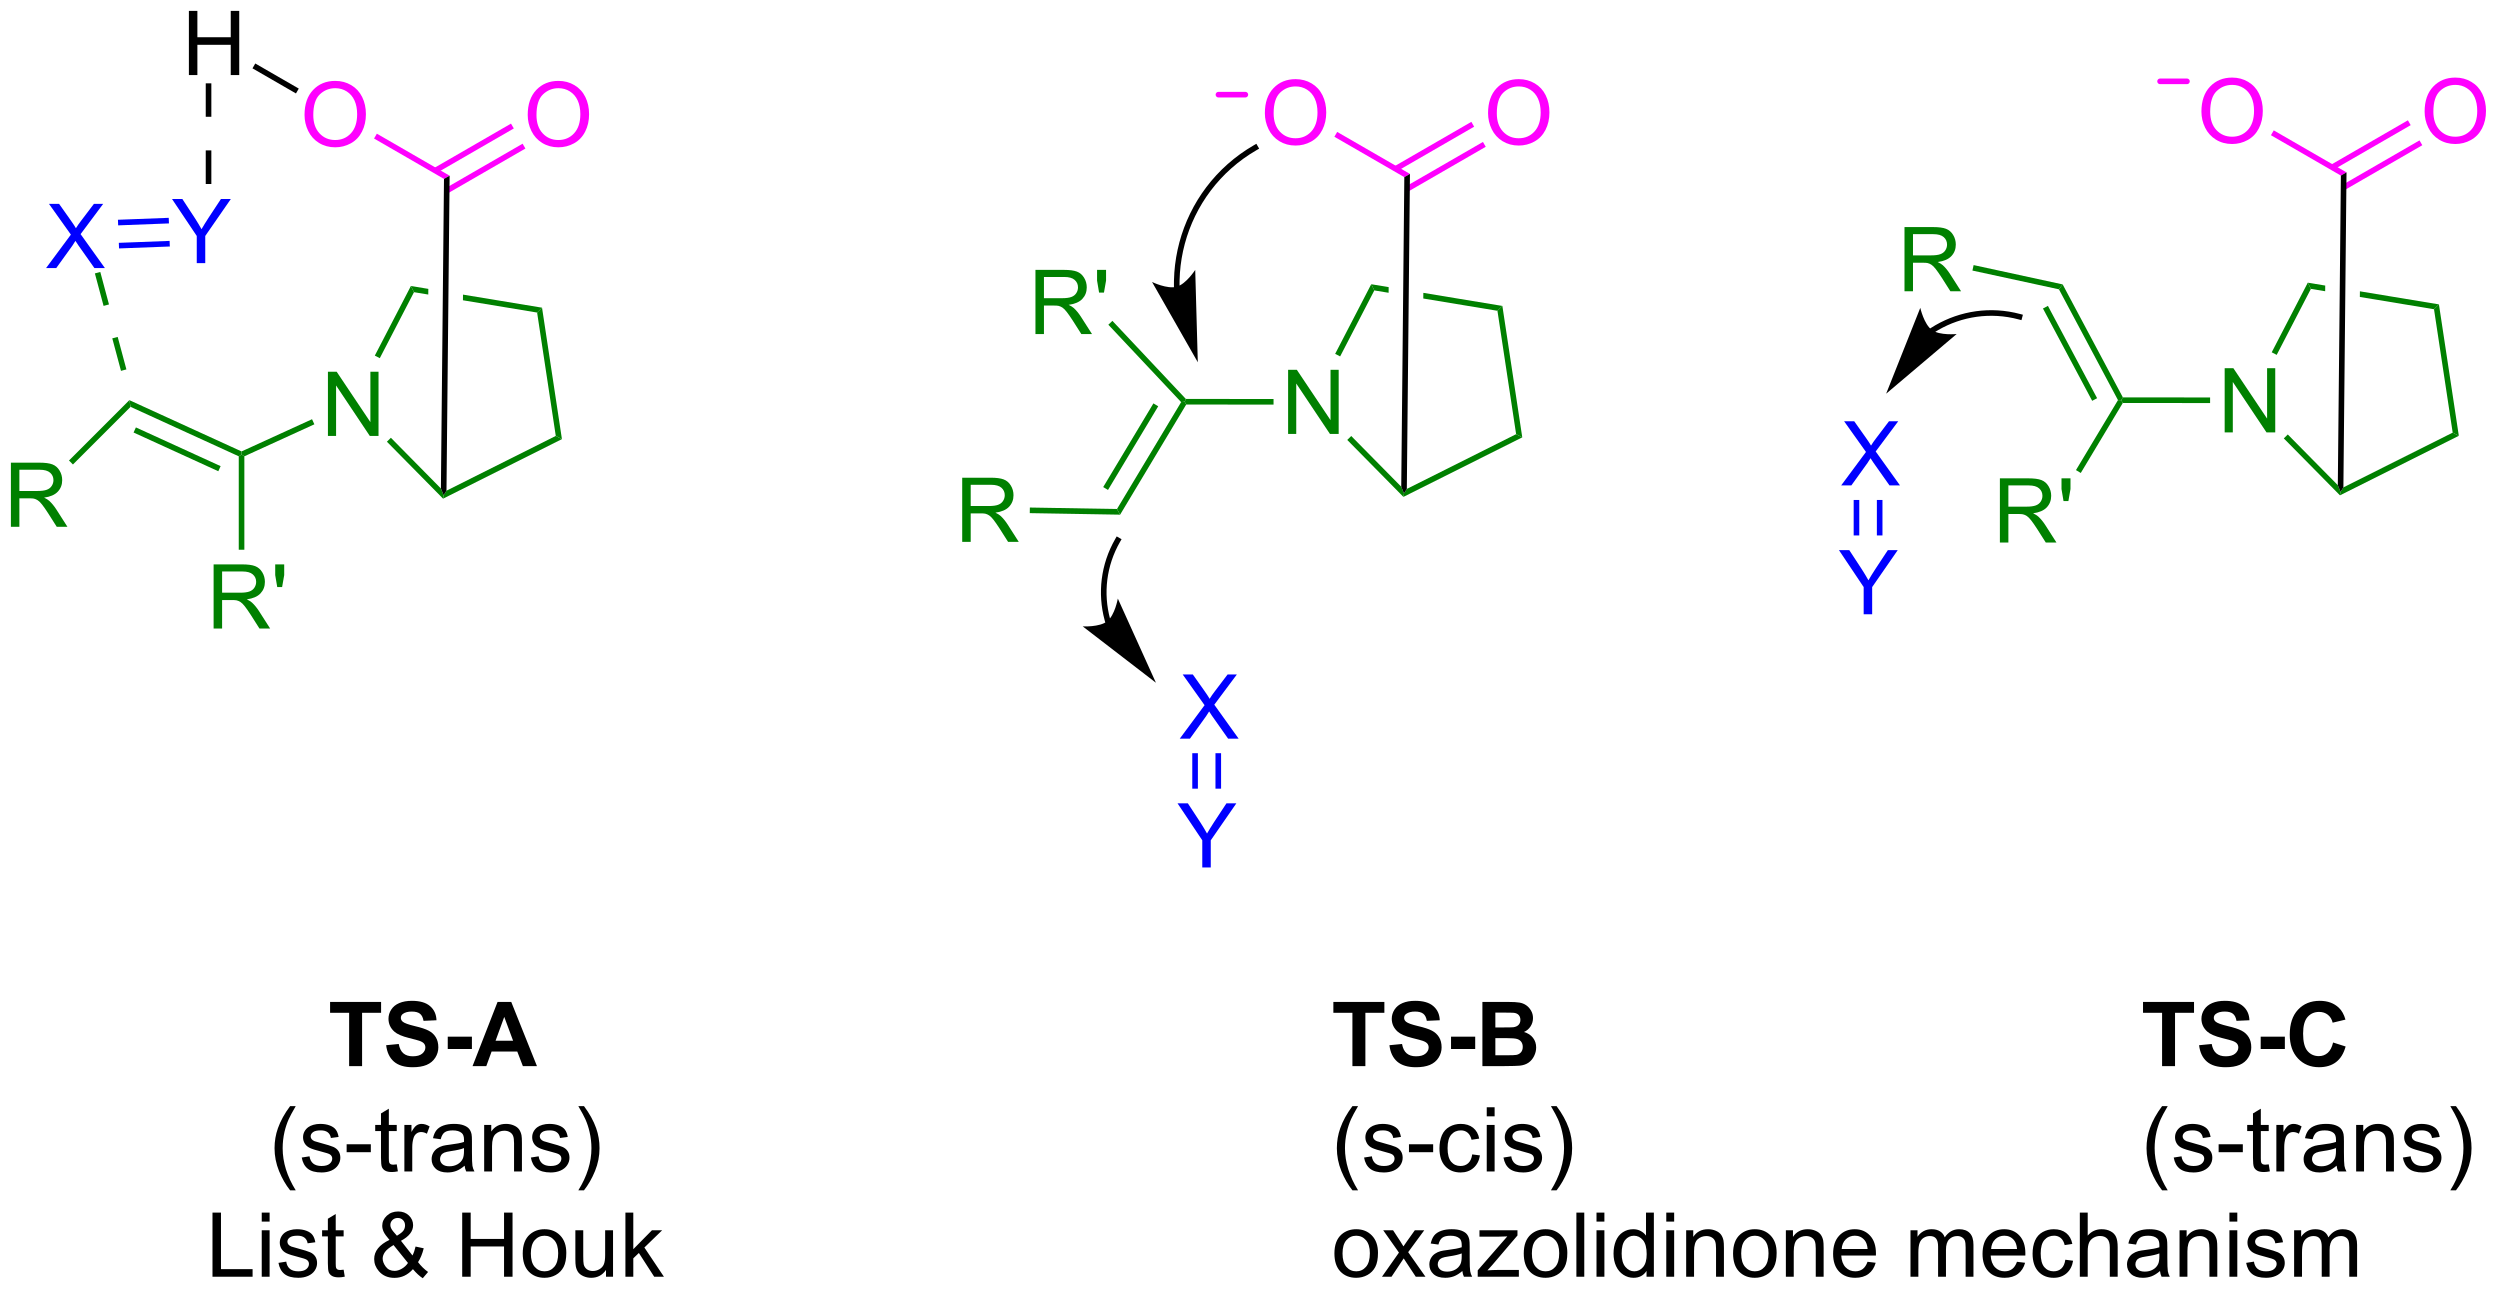 <?xml version="1.0" encoding="UTF-8"?>
<!DOCTYPE svg PUBLIC '-//W3C//DTD SVG 1.0//EN'
          'http://www.w3.org/TR/2001/REC-SVG-20010904/DTD/svg10.dtd'>
<svg stroke-dasharray="none" shape-rendering="auto" xmlns="http://www.w3.org/2000/svg" font-family="'Dialog'" text-rendering="auto" width="612" fill-opacity="1" color-interpolation="auto" color-rendering="auto" preserveAspectRatio="xMidYMid meet" font-size="12px" viewBox="0 0 612 316" fill="black" xmlns:xlink="http://www.w3.org/1999/xlink" stroke="black" image-rendering="auto" stroke-miterlimit="10" stroke-linecap="square" stroke-linejoin="miter" font-style="normal" stroke-width="1" height="316" stroke-dashoffset="0" font-weight="normal" stroke-opacity="1"
><!--Generated by the Batik Graphics2D SVG Generator--><defs id="genericDefs"
  /><g
  ><defs id="defs1"
    ><clipPath clipPathUnits="userSpaceOnUse" id="clipPath1"
      ><path d="M1.294 1.596 L230.502 1.596 L230.502 119.935 L1.294 119.935 L1.294 1.596 Z"
      /></clipPath
      ><clipPath clipPathUnits="userSpaceOnUse" id="clipPath2"
      ><path d="M0.07 -0.049 L0.07 115.001 L222.906 115.001 L222.906 -0.049 Z"
      /></clipPath
    ></defs
    ><g fill="green" transform="scale(2.667,2.667) translate(-1.294,-1.596) matrix(1.029,0,0,1.029,1.222,1.646)" stroke="green"
    ><path d="M29.322 38.837 L29.322 33.11 L30.101 33.11 L33.109 37.605 L33.109 33.11 L33.835 33.11 L33.835 38.837 L33.056 38.837 L30.049 34.337 L30.049 38.837 L29.322 38.837 Z" stroke="none" clip-path="url(#clipPath2)"
    /></g
    ><g fill="green" transform="matrix(2.743,0,0,2.743,-0.193,0.134)" stroke="green"
    ><path d="M48.005 27.845 L48.445 27.411 L50.22 39.141 L49.671 38.856 Z" stroke="none" clip-path="url(#clipPath2)"
    /></g
    ><g fill="green" transform="matrix(2.743,0,0,2.743,-0.193,0.134)" stroke="green"
    ><path d="M49.671 38.856 L50.22 39.141 L39.613 44.454 L39.663 44.149 L39.917 43.742 Z" stroke="none" clip-path="url(#clipPath2)"
    /></g
    ><g fill="green" transform="matrix(2.743,0,0,2.743,-0.193,0.134)" stroke="green"
    ><path d="M39.419 43.545 L39.663 44.149 L39.613 44.454 L34.6 39.372 L34.956 39.02 Z" stroke="none" clip-path="url(#clipPath2)"
    /></g
    ><g fill="green" transform="matrix(2.743,0,0,2.743,-0.193,0.134)" stroke="green"
    ><path d="M33.965 31.917 L33.521 31.687 L36.741 25.475 L37.017 26.027 Z" stroke="none" clip-path="url(#clipPath2)"
    /></g
    ><g fill="green" transform="matrix(2.743,0,0,2.743,-0.193,0.134)" stroke="green"
    ><path d="M36.741 25.475 L37.017 26.027 L38.291 26.238 L38.291 26.238 L38.296 25.732 L38.296 25.732 L36.741 25.475 ZM41.391 26.244 L41.386 26.75 L48.005 27.845 L48.445 27.411 L41.391 26.244 Z" stroke="none" clip-path="url(#clipPath2)"
    /></g
    ><g fill="fuchsia" transform="matrix(2.743,0,0,2.743,-0.193,0.134)" stroke="fuchsia"
    ><path d="M27.249 10.21 Q27.249 8.783 28.015 7.978 Q28.78 7.171 29.991 7.171 Q30.783 7.171 31.418 7.551 Q32.056 7.929 32.39 8.606 Q32.726 9.283 32.726 10.142 Q32.726 11.015 32.374 11.702 Q32.023 12.39 31.377 12.744 Q30.733 13.098 29.986 13.098 Q29.179 13.098 28.541 12.707 Q27.905 12.314 27.577 11.64 Q27.249 10.963 27.249 10.21 ZM28.03 10.22 Q28.03 11.257 28.585 11.853 Q29.142 12.447 29.983 12.447 Q30.838 12.447 31.39 11.845 Q31.944 11.244 31.944 10.14 Q31.944 9.439 31.707 8.918 Q31.47 8.398 31.015 8.111 Q30.561 7.822 29.994 7.822 Q29.189 7.822 28.608 8.377 Q28.03 8.929 28.03 10.22 Z" stroke="none" clip-path="url(#clipPath2)"
    /></g
    ><g fill="fuchsia" transform="matrix(2.743,0,0,2.743,-0.193,0.134)" stroke="fuchsia"
    ><path d="M40.197 15.631 L39.694 15.918 L33.453 12.314 L33.703 11.881 Z" stroke="none" clip-path="url(#clipPath2)"
    /></g
    ><g fill="fuchsia" transform="matrix(2.743,0,0,2.743,-0.193,0.134)" stroke="fuchsia"
    ><path d="M47.167 10.21 Q47.167 8.783 47.933 7.978 Q48.699 7.171 49.91 7.171 Q50.701 7.171 51.337 7.551 Q51.975 7.929 52.308 8.606 Q52.644 9.283 52.644 10.142 Q52.644 11.015 52.292 11.702 Q51.941 12.39 51.295 12.744 Q50.652 13.098 49.904 13.098 Q49.097 13.098 48.459 12.707 Q47.824 12.314 47.496 11.64 Q47.167 10.963 47.167 10.21 ZM47.949 10.22 Q47.949 11.257 48.504 11.853 Q49.061 12.447 49.902 12.447 Q50.756 12.447 51.308 11.845 Q51.863 11.244 51.863 10.14 Q51.863 9.439 51.626 8.918 Q51.389 8.398 50.933 8.111 Q50.48 7.822 49.912 7.822 Q49.108 7.822 48.527 8.377 Q47.949 8.929 47.949 10.22 Z" stroke="none" clip-path="url(#clipPath2)"
    /></g
    ><g fill="fuchsia" transform="matrix(2.743,0,0,2.743,-0.193,0.134)" stroke="fuchsia"
    ><path d="M40.058 17.193 L46.96 13.208 L46.71 12.775 L39.808 16.76 ZM39.035 15.393 L45.925 11.415 L45.675 10.982 L38.785 14.96 Z" stroke="none" clip-path="url(#clipPath2)"
    /></g
    ><g transform="matrix(2.743,0,0,2.743,-0.193,0.134)"
    ><path d="M39.694 15.918 L40.197 15.631 L39.917 43.742 L39.663 44.149 L39.419 43.545 Z" stroke="none" clip-path="url(#clipPath2)"
    /></g
    ><g fill="green" transform="matrix(2.743,0,0,2.743,-0.193,0.134)" stroke="green"
    ><path d="M27.918 37.364 L28.126 37.819 L21.878 40.674 L21.628 40.514 L21.628 40.239 Z" stroke="none" clip-path="url(#clipPath2)"
    /></g
    ><g fill="green" transform="matrix(2.743,0,0,2.743,-0.193,0.134)" stroke="green"
    ><path d="M21.628 40.239 L21.628 40.514 L21.378 40.674 L11.723 36.261 L11.615 35.662 ZM19.761 41.552 L12.199 38.096 L11.991 38.551 L19.553 42.007 Z" stroke="none" clip-path="url(#clipPath2)"
    /></g
    ><g fill="green" transform="matrix(2.743,0,0,2.743,-0.193,0.134)" stroke="green"
    ><path d="M19.134 56.047 L19.134 50.32 L21.673 50.32 Q22.438 50.32 22.837 50.474 Q23.235 50.627 23.472 51.018 Q23.712 51.408 23.712 51.882 Q23.712 52.492 23.316 52.911 Q22.923 53.328 22.097 53.44 Q22.399 53.586 22.556 53.726 Q22.886 54.031 23.183 54.487 L24.181 56.047 L23.227 56.047 L22.47 54.854 Q22.136 54.338 21.92 54.065 Q21.707 53.791 21.537 53.682 Q21.368 53.572 21.191 53.531 Q21.063 53.502 20.769 53.502 L19.892 53.502 L19.892 56.047 L19.134 56.047 ZM19.892 52.846 L21.519 52.846 Q22.04 52.846 22.332 52.739 Q22.626 52.632 22.777 52.395 Q22.931 52.158 22.931 51.882 Q22.931 51.476 22.634 51.216 Q22.339 50.953 21.704 50.953 L19.892 50.953 L19.892 52.846 ZM24.812 52.346 L24.632 51.276 L24.632 50.32 L25.434 50.32 L25.434 51.276 L25.247 52.346 L24.812 52.346 Z" stroke="none" clip-path="url(#clipPath2)"
    /></g
    ><g fill="green" transform="matrix(2.743,0,0,2.743,-0.193,0.134)" stroke="green"
    ><path d="M21.378 40.674 L21.628 40.514 L21.878 40.674 L21.878 49.012 L21.378 49.012 Z" stroke="none" clip-path="url(#clipPath2)"
    /></g
    ><g fill="green" transform="matrix(2.743,0,0,2.743,-0.193,0.134)" stroke="green"
    ><path d="M1.043 46.968 L1.043 41.242 L3.582 41.242 Q4.347 41.242 4.746 41.395 Q5.144 41.549 5.381 41.94 Q5.621 42.33 5.621 42.804 Q5.621 43.413 5.225 43.833 Q4.832 44.249 4.006 44.361 Q4.308 44.507 4.465 44.648 Q4.795 44.953 5.092 45.408 L6.09 46.968 L5.136 46.968 L4.379 45.776 Q4.045 45.26 3.829 44.986 Q3.616 44.713 3.446 44.604 Q3.277 44.494 3.1 44.453 Q2.972 44.424 2.678 44.424 L1.8 44.424 L1.8 46.968 L1.043 46.968 ZM1.8 43.768 L3.428 43.768 Q3.949 43.768 4.241 43.661 Q4.535 43.554 4.686 43.317 Q4.84 43.08 4.84 42.804 Q4.84 42.398 4.543 42.138 Q4.248 41.874 3.613 41.874 L1.8 41.874 L1.8 43.768 Z" stroke="none" clip-path="url(#clipPath2)"
    /></g
    ><g fill="green" transform="matrix(2.743,0,0,2.743,-0.193,0.134)" stroke="green"
    ><path d="M11.615 35.662 L11.723 36.261 L6.58 41.404 L6.227 41.05 Z" stroke="none" clip-path="url(#clipPath2)"
    /></g
    ><g fill="blue" transform="matrix(2.743,0,0,2.743,-0.193,0.134)" stroke="blue"
    ><path d="M4.182 23.874 L6.396 20.89 L4.443 18.148 L5.346 18.148 L6.385 19.616 Q6.708 20.072 6.846 20.319 Q7.036 20.007 7.299 19.666 L8.45 18.148 L9.276 18.148 L7.263 20.846 L9.432 23.874 L8.495 23.874 L7.052 21.83 Q6.932 21.655 6.802 21.447 Q6.612 21.759 6.529 21.877 L5.091 23.874 L4.182 23.874 Z" stroke="none" clip-path="url(#clipPath2)"
    /></g
    ><g fill="blue" transform="matrix(2.743,0,0,2.743,-0.193,0.134)" stroke="blue"
    ><path d="M17.63 23.436 L17.63 21.009 L15.422 17.71 L16.344 17.71 L17.474 19.436 Q17.787 19.921 18.055 20.405 Q18.313 19.955 18.68 19.392 L19.789 17.71 L20.672 17.71 L18.388 21.009 L18.388 23.436 L17.63 23.436 Z" stroke="none" clip-path="url(#clipPath2)"
    /></g
    ><g fill="blue" transform="matrix(2.743,0,0,2.743,-0.193,0.134)" stroke="blue"
    ><path d="M10.694 22.123 L15.226 21.95 L15.207 21.45 L10.675 21.623 ZM10.615 20.064 L15.148 19.89 L15.129 19.391 L10.596 19.564 Z" stroke="none" clip-path="url(#clipPath2)"
    /></g
    ><g transform="matrix(2.743,0,0,2.743,-0.193,0.134)"
    ><path d="M16.928 6.65 L16.928 0.923 L17.686 0.923 L17.686 3.275 L20.663 3.275 L20.663 0.923 L21.421 0.923 L21.421 6.65 L20.663 6.65 L20.663 3.95 L17.686 3.95 L17.686 6.65 L16.928 6.65 Z" stroke="none" clip-path="url(#clipPath2)"
    /></g
    ><g transform="matrix(2.743,0,0,2.743,-0.193,0.134)"
    ><path d="M26.734 7.858 L26.484 8.291 L22.603 6.05 L22.853 5.617 Z" stroke="none" clip-path="url(#clipPath2)"
    /></g
    ><g transform="matrix(2.743,0,0,2.743,-0.193,0.134)"
    ><path d="M18.932 10.373 L18.932 7.389 L18.432 7.389 L18.432 10.373 L18.932 10.373 ZM18.932 16.373 L18.932 13.373 L18.432 13.373 L18.432 16.373 L18.932 16.373 Z" stroke="none" clip-path="url(#clipPath2)"
    /></g
    ><g fill="green" transform="matrix(2.743,0,0,2.743,-0.193,0.134)" stroke="green"
    ><path d="M10.091 30.149 L10.868 33.048 L11.351 32.919 L10.574 30.02 L10.091 30.149 ZM8.538 24.352 L9.314 27.251 L9.797 27.122 L9.021 24.223 L8.538 24.352 Z" stroke="none" clip-path="url(#clipPath2)"
    /></g
    ><g fill="green" transform="matrix(2.743,0,0,2.743,-0.193,0.134)" stroke="green"
    ><path d="M115.028 38.679 L115.028 32.953 L115.806 32.953 L118.814 37.447 L118.814 32.953 L119.541 32.953 L119.541 38.679 L118.762 38.679 L115.754 34.179 L115.754 38.679 L115.028 38.679 Z" stroke="none" clip-path="url(#clipPath2)"
    /></g
    ><g fill="green" transform="matrix(2.743,0,0,2.743,-0.193,0.134)" stroke="green"
    ><path d="M133.71 27.688 L134.15 27.254 L135.926 38.983 L135.377 38.699 Z" stroke="none" clip-path="url(#clipPath2)"
    /></g
    ><g fill="green" transform="matrix(2.743,0,0,2.743,-0.193,0.134)" stroke="green"
    ><path d="M135.377 38.699 L135.926 38.983 L125.319 44.297 L125.369 43.992 L125.623 43.585 Z" stroke="none" clip-path="url(#clipPath2)"
    /></g
    ><g fill="green" transform="matrix(2.743,0,0,2.743,-0.193,0.134)" stroke="green"
    ><path d="M125.125 43.388 L125.369 43.992 L125.319 44.297 L120.306 39.214 L120.662 38.863 Z" stroke="none" clip-path="url(#clipPath2)"
    /></g
    ><g fill="green" transform="matrix(2.743,0,0,2.743,-0.193,0.134)" stroke="green"
    ><path d="M119.671 31.76 L119.227 31.53 L122.446 25.317 L122.723 25.87 Z" stroke="none" clip-path="url(#clipPath2)"
    /></g
    ><g fill="green" transform="matrix(2.743,0,0,2.743,-0.193,0.134)" stroke="green"
    ><path d="M122.446 25.317 L122.723 25.87 L123.997 26.081 L124.002 25.575 L122.446 25.317 ZM127.097 26.087 L127.092 26.593 L133.71 27.688 L134.15 27.254 L127.097 26.087 Z" stroke="none" clip-path="url(#clipPath2)"
    /></g
    ><g fill="fuchsia" transform="matrix(2.743,0,0,2.743,-0.193,0.134)" stroke="fuchsia"
    ><path d="M112.954 10.053 Q112.954 8.626 113.72 7.821 Q114.486 7.014 115.697 7.014 Q116.488 7.014 117.124 7.394 Q117.762 7.772 118.095 8.449 Q118.431 9.126 118.431 9.985 Q118.431 10.857 118.079 11.545 Q117.728 12.232 117.082 12.587 Q116.439 12.941 115.692 12.941 Q114.884 12.941 114.246 12.55 Q113.611 12.157 113.283 11.482 Q112.954 10.805 112.954 10.053 ZM113.736 10.063 Q113.736 11.1 114.29 11.696 Q114.848 12.29 115.689 12.29 Q116.543 12.29 117.095 11.688 Q117.65 11.087 117.65 9.982 Q117.65 9.282 117.413 8.761 Q117.176 8.24 116.72 7.954 Q116.267 7.665 115.699 7.665 Q114.895 7.665 114.314 8.22 Q113.736 8.772 113.736 10.063 Z" stroke="none" clip-path="url(#clipPath2)"
    /></g
    ><g fill="fuchsia" transform="matrix(2.743,0,0,2.743,-0.193,0.134)" stroke="fuchsia"
    ><path d="M125.902 15.473 L125.399 15.76 L119.158 12.157 L119.408 11.724 Z" stroke="none" clip-path="url(#clipPath2)"
    /></g
    ><g fill="fuchsia" transform="matrix(2.743,0,0,2.743,-0.193,0.134)" stroke="fuchsia"
    ><path d="M132.873 10.053 Q132.873 8.626 133.639 7.821 Q134.404 7.014 135.615 7.014 Q136.407 7.014 137.042 7.394 Q137.68 7.772 138.014 8.449 Q138.35 9.126 138.35 9.985 Q138.35 10.857 137.998 11.545 Q137.647 12.232 137.001 12.587 Q136.357 12.941 135.61 12.941 Q134.803 12.941 134.165 12.55 Q133.529 12.157 133.201 11.482 Q132.873 10.805 132.873 10.053 ZM133.654 10.063 Q133.654 11.1 134.209 11.696 Q134.766 12.29 135.607 12.29 Q136.462 12.29 137.014 11.688 Q137.568 11.087 137.568 9.982 Q137.568 9.282 137.332 8.761 Q137.095 8.24 136.639 7.954 Q136.186 7.665 135.618 7.665 Q134.813 7.665 134.232 8.22 Q133.654 8.772 133.654 10.063 Z" stroke="none" clip-path="url(#clipPath2)"
    /></g
    ><g fill="fuchsia" transform="matrix(2.743,0,0,2.743,-0.193,0.134)" stroke="fuchsia"
    ><path d="M125.764 17.035 L132.666 13.051 L132.416 12.618 L125.514 16.602 ZM124.741 15.236 L131.631 11.258 L131.381 10.825 L124.491 14.803 Z" stroke="none" clip-path="url(#clipPath2)"
    /></g
    ><g transform="matrix(2.743,0,0,2.743,-0.193,0.134)"
    ><path d="M125.399 15.76 L125.902 15.473 L125.623 43.585 L125.369 43.992 L125.125 43.388 Z" stroke="none" clip-path="url(#clipPath2)"
    /></g
    ><g fill="green" transform="matrix(2.743,0,0,2.743,-0.193,0.134)" stroke="green"
    ><path d="M113.728 35.56 L113.728 36.06 L105.935 36.054 L105.793 35.804 L105.901 35.554 Z" stroke="none" clip-path="url(#clipPath2)"
    /></g
    ><g fill="green" transform="matrix(2.743,0,0,2.743,-0.193,0.134)" stroke="green"
    ><path d="M92.48 29.764 L92.48 24.037 L95.019 24.037 Q95.784 24.037 96.183 24.191 Q96.581 24.345 96.818 24.735 Q97.058 25.126 97.058 25.6 Q97.058 26.209 96.662 26.628 Q96.269 27.045 95.443 27.157 Q95.745 27.303 95.902 27.444 Q96.232 27.748 96.529 28.204 L97.527 29.764 L96.574 29.764 L95.816 28.571 Q95.482 28.056 95.266 27.782 Q95.053 27.509 94.883 27.399 Q94.714 27.29 94.537 27.248 Q94.409 27.22 94.115 27.22 L93.238 27.22 L93.238 29.764 L92.48 29.764 ZM93.238 26.563 L94.865 26.563 Q95.386 26.563 95.678 26.457 Q95.972 26.35 96.123 26.113 Q96.277 25.876 96.277 25.6 Q96.277 25.194 95.98 24.933 Q95.686 24.67 95.05 24.67 L93.238 24.67 L93.238 26.563 ZM98.158 26.063 L97.978 24.993 L97.978 24.037 L98.781 24.037 L98.781 24.993 L98.593 26.063 L98.158 26.063 Z" stroke="none" clip-path="url(#clipPath2)"
    /></g
    ><g fill="green" transform="matrix(2.743,0,0,2.743,-0.193,0.134)" stroke="green"
    ><path d="M105.901 35.554 L105.793 35.804 L105.482 35.838 L98.985 28.93 L99.349 28.587 Z" stroke="none" clip-path="url(#clipPath2)"
    /></g
    ><g fill="green" transform="matrix(2.743,0,0,2.743,-0.193,0.134)" stroke="green"
    ><path d="M105.482 35.838 L105.793 35.804 L105.935 36.054 L100.036 45.883 L99.756 45.378 ZM103.007 35.952 L98.526 43.419 L98.954 43.676 L103.436 36.209 Z" stroke="none" clip-path="url(#clipPath2)"
    /></g
    ><g fill="green" transform="matrix(2.743,0,0,2.743,-0.193,0.134)" stroke="green"
    ><path d="M85.943 48.311 L85.943 42.584 L88.482 42.584 Q89.247 42.584 89.646 42.738 Q90.044 42.892 90.281 43.282 Q90.521 43.673 90.521 44.147 Q90.521 44.756 90.125 45.176 Q89.732 45.592 88.906 45.704 Q89.208 45.85 89.365 45.991 Q89.695 46.295 89.992 46.751 L90.99 48.311 L90.037 48.311 L89.279 47.118 Q88.945 46.603 88.729 46.329 Q88.516 46.056 88.346 45.947 Q88.177 45.837 88 45.795 Q87.872 45.767 87.578 45.767 L86.701 45.767 L86.701 48.311 L85.943 48.311 ZM86.701 45.111 L88.328 45.111 Q88.849 45.111 89.141 45.004 Q89.435 44.897 89.586 44.66 Q89.74 44.423 89.74 44.147 Q89.74 43.741 89.443 43.48 Q89.148 43.217 88.513 43.217 L86.701 43.217 L86.701 45.111 Z" stroke="none" clip-path="url(#clipPath2)"
    /></g
    ><g fill="green" transform="matrix(2.743,0,0,2.743,-0.193,0.134)" stroke="green"
    ><path d="M99.756 45.378 L100.036 45.883 L91.972 45.746 L91.981 45.246 Z" stroke="none" clip-path="url(#clipPath2)"
    /></g
    ><g transform="matrix(2.743,0,0,2.743,-0.193,0.134)"
    ><path d="M99.211 55.433 L99.209 55.426 C99.204 55.409 99.199 55.392 99.194 55.374 C99.173 55.305 99.154 55.235 99.135 55.165 C98.535 52.928 98.788 50.459 100.04 48.29 L100.165 48.073 L99.732 47.823 L99.607 48.04 C98.288 50.324 98.018 52.928 98.652 55.294 C98.672 55.368 98.692 55.442 98.714 55.515 C98.719 55.533 98.725 55.552 98.73 55.57 L98.732 55.577 L98.805 55.816 L99.283 55.672 L99.211 55.433 ZM103.231 60.883 L99.832 53.37 C99.832 53.37 99.571 54.852 98.885 55.396 C98.199 55.939 96.696 55.853 96.696 55.853 Z" stroke="none" clip-path="url(#clipPath2)"
    /></g
    ><g fill="blue" transform="matrix(2.743,0,0,2.743,-0.193,0.134)" stroke="blue"
    ><path d="M105.36 65.871 L107.573 62.886 L105.62 60.144 L106.524 60.144 L107.563 61.613 Q107.886 62.069 108.024 62.316 Q108.214 62.004 108.477 61.662 L109.628 60.144 L110.454 60.144 L108.441 62.842 L110.61 65.871 L109.672 65.871 L108.23 63.826 Q108.11 63.652 107.98 63.444 Q107.79 63.756 107.706 63.873 L106.269 65.871 L105.36 65.871 Z" stroke="none" clip-path="url(#clipPath2)"
    /></g
    ><g fill="blue" transform="matrix(2.743,0,0,2.743,-0.193,0.134)" stroke="blue"
    ><path d="M107.368 77.371 L107.368 74.944 L105.159 71.644 L106.081 71.644 L107.211 73.371 Q107.524 73.855 107.792 74.339 Q108.05 73.889 108.417 73.326 L109.526 71.644 L110.409 71.644 L108.126 74.944 L108.126 77.371 L107.368 77.371 Z" stroke="none" clip-path="url(#clipPath2)"
    /></g
    ><g fill="blue" transform="matrix(2.743,0,0,2.743,-0.193,0.134)" stroke="blue"
    ><path d="M106.476 67.171 L106.476 70.336 L106.976 70.336 L106.976 67.171 ZM108.546 67.171 L108.546 70.336 L109.046 70.336 L109.046 67.171 Z" stroke="none" clip-path="url(#clipPath2)"
    /></g
    ><g transform="matrix(2.743,0,0,2.743,-0.193,0.134)"
    ><path d="M105.341 25.57 L105.341 25.569 L105.341 25.568 L105.341 25.557 C105.341 25.529 105.34 25.501 105.34 25.473 C105.339 25.418 105.338 25.362 105.338 25.307 C105.338 25.196 105.339 25.085 105.342 24.975 C105.347 24.753 105.357 24.532 105.373 24.311 C105.435 23.429 105.582 22.556 105.81 21.705 C106.722 18.303 108.931 15.245 112.227 13.342 L112.444 13.217 L112.194 12.784 L111.977 12.909 C108.566 14.879 106.273 18.045 105.327 21.576 C105.091 22.458 104.939 23.363 104.874 24.276 C104.858 24.505 104.847 24.733 104.842 24.963 C104.839 25.078 104.838 25.193 104.838 25.308 C104.838 25.365 104.839 25.423 104.84 25.48 C104.84 25.509 104.841 25.538 104.841 25.567 L104.841 25.577 L104.841 25.579 L104.841 25.582 L104.847 25.832 L105.347 25.82 L105.341 25.57 ZM106.969 32.281 L106.738 24.038 C106.738 24.038 105.924 25.305 105.082 25.541 C104.239 25.777 102.886 25.117 102.886 25.117 Z" stroke="none" clip-path="url(#clipPath2)"
    /></g
    ><g fill="green" transform="matrix(2.743,0,0,2.743,-0.193,0.134)" stroke="green"
    ><path d="M198.612 38.541 L198.612 32.814 L199.39 32.814 L202.398 37.309 L202.398 32.814 L203.125 32.814 L203.125 38.541 L202.346 38.541 L199.338 34.041 L199.338 38.541 L198.612 38.541 Z" stroke="none" clip-path="url(#clipPath2)"
    /></g
    ><g fill="green" transform="matrix(2.743,0,0,2.743,-0.193,0.134)" stroke="green"
    ><path d="M217.294 27.549 L217.734 27.116 L219.509 38.845 L218.961 38.561 Z" stroke="none" clip-path="url(#clipPath2)"
    /></g
    ><g fill="green" transform="matrix(2.743,0,0,2.743,-0.193,0.134)" stroke="green"
    ><path d="M218.961 38.561 L219.509 38.845 L208.902 44.158 L208.953 43.853 L209.207 43.447 Z" stroke="none" clip-path="url(#clipPath2)"
    /></g
    ><g fill="green" transform="matrix(2.743,0,0,2.743,-0.193,0.134)" stroke="green"
    ><path d="M208.709 43.25 L208.953 43.853 L208.902 44.158 L203.889 39.076 L204.245 38.725 Z" stroke="none" clip-path="url(#clipPath2)"
    /></g
    ><g fill="green" transform="matrix(2.743,0,0,2.743,-0.193,0.134)" stroke="green"
    ><path d="M203.255 31.622 L202.81 31.392 L206.03 25.179 L206.307 25.732 Z" stroke="none" clip-path="url(#clipPath2)"
    /></g
    ><g fill="green" transform="matrix(2.743,0,0,2.743,-0.193,0.134)" stroke="green"
    ><path d="M206.03 25.179 L206.307 25.732 L207.581 25.942 L207.581 25.942 L207.586 25.436 L206.03 25.179 ZM210.681 25.949 L210.676 26.454 L217.294 27.549 L217.734 27.116 L210.681 25.949 Z" stroke="none" clip-path="url(#clipPath2)"
    /></g
    ><g fill="fuchsia" transform="matrix(2.743,0,0,2.743,-0.193,0.134)" stroke="fuchsia"
    ><path d="M196.538 9.915 Q196.538 8.488 197.304 7.683 Q198.07 6.875 199.28 6.875 Q200.072 6.875 200.708 7.256 Q201.345 7.633 201.679 8.31 Q202.015 8.988 202.015 9.847 Q202.015 10.719 201.663 11.407 Q201.312 12.094 200.666 12.448 Q200.023 12.803 199.275 12.803 Q198.468 12.803 197.83 12.412 Q197.195 12.019 196.866 11.344 Q196.538 10.667 196.538 9.915 ZM197.32 9.925 Q197.32 10.961 197.874 11.558 Q198.431 12.152 199.273 12.152 Q200.127 12.152 200.679 11.55 Q201.233 10.948 201.233 9.844 Q201.233 9.144 200.997 8.623 Q200.76 8.102 200.304 7.816 Q199.851 7.527 199.283 7.527 Q198.478 7.527 197.898 8.081 Q197.32 8.633 197.32 9.925 Z" stroke="none" clip-path="url(#clipPath2)"
    /></g
    ><g fill="fuchsia" transform="matrix(2.743,0,0,2.743,-0.193,0.134)" stroke="fuchsia"
    ><path d="M209.486 15.335 L208.983 15.622 L202.742 12.019 L202.992 11.586 Z" stroke="none" clip-path="url(#clipPath2)"
    /></g
    ><g fill="fuchsia" transform="matrix(2.743,0,0,2.743,-0.193,0.134)" stroke="fuchsia"
    ><path d="M216.457 9.915 Q216.457 8.488 217.222 7.683 Q217.988 6.875 219.199 6.875 Q219.991 6.875 220.626 7.256 Q221.264 7.633 221.597 8.31 Q221.933 8.988 221.933 9.847 Q221.933 10.719 221.582 11.407 Q221.23 12.094 220.584 12.448 Q219.941 12.803 219.194 12.803 Q218.387 12.803 217.749 12.412 Q217.113 12.019 216.785 11.344 Q216.457 10.667 216.457 9.915 ZM217.238 9.925 Q217.238 10.961 217.793 11.558 Q218.35 12.152 219.191 12.152 Q220.045 12.152 220.597 11.55 Q221.152 10.948 221.152 9.844 Q221.152 9.144 220.915 8.623 Q220.678 8.102 220.222 7.816 Q219.769 7.527 219.202 7.527 Q218.397 7.527 217.816 8.081 Q217.238 8.633 217.238 9.925 Z" stroke="none" clip-path="url(#clipPath2)"
    /></g
    ><g fill="fuchsia" transform="matrix(2.743,0,0,2.743,-0.193,0.134)" stroke="fuchsia"
    ><path d="M209.348 16.897 L216.249 12.912 L215.999 12.479 L209.098 16.464 ZM208.325 15.098 L215.214 11.12 L214.964 10.687 L208.075 14.665 Z" stroke="none" clip-path="url(#clipPath2)"
    /></g
    ><g transform="matrix(2.743,0,0,2.743,-0.193,0.134)"
    ><path d="M208.983 15.622 L209.486 15.335 L209.207 43.447 L208.953 43.853 L208.709 43.25 Z" stroke="none" clip-path="url(#clipPath2)"
    /></g
    ><g fill="green" transform="matrix(2.743,0,0,2.743,-0.193,0.134)" stroke="green"
    ><path d="M197.312 35.422 L197.311 35.922 L189.518 35.916 L189.377 35.666 L189.527 35.416 Z" stroke="none" clip-path="url(#clipPath2)"
    /></g
    ><g fill="blue" transform="matrix(2.743,0,0,2.743,-0.193,0.134)" stroke="blue"
    ><path d="M164.386 43.272 L166.6 40.287 L164.647 37.545 L165.55 37.545 L166.589 39.014 Q166.912 39.469 167.05 39.717 Q167.24 39.404 167.504 39.063 L168.655 37.545 L169.48 37.545 L167.467 40.243 L169.636 43.272 L168.699 43.272 L167.256 41.227 Q167.136 41.053 167.006 40.844 Q166.816 41.157 166.733 41.274 L165.295 43.272 L164.386 43.272 Z" stroke="none" clip-path="url(#clipPath2)"
    /></g
    ><g fill="blue" transform="matrix(2.743,0,0,2.743,-0.193,0.134)" stroke="blue"
    ><path d="M166.394 54.772 L166.394 52.344 L164.186 49.045 L165.108 49.045 L166.238 50.772 Q166.55 51.256 166.819 51.74 Q167.077 51.29 167.444 50.727 L168.553 49.045 L169.436 49.045 L167.152 52.344 L167.152 54.772 L166.394 54.772 Z" stroke="none" clip-path="url(#clipPath2)"
    /></g
    ><g fill="blue" transform="matrix(2.743,0,0,2.743,-0.193,0.134)" stroke="blue"
    ><path d="M165.502 44.571 L165.502 47.737 L166.002 47.737 L166.002 44.571 ZM167.572 44.571 L167.572 47.737 L168.072 47.737 L168.072 44.571 Z" stroke="none" clip-path="url(#clipPath2)"
    /></g
    ><g fill="green" transform="matrix(2.743,0,0,2.743,-0.193,0.134)" stroke="green"
    ><path d="M189.527 35.416 L189.377 35.666 L189.09 35.659 L183.821 25.772 L184.153 25.333 ZM187.228 35.488 L182.836 27.248 L182.395 27.484 L186.787 35.723 Z" stroke="none" clip-path="url(#clipPath2)"
    /></g
    ><g fill="green" transform="matrix(2.743,0,0,2.743,-0.193,0.134)" stroke="green"
    ><path d="M178.551 48.367 L178.551 42.641 L181.09 42.641 Q181.856 42.641 182.254 42.794 Q182.653 42.948 182.89 43.339 Q183.129 43.729 183.129 44.203 Q183.129 44.812 182.734 45.232 Q182.34 45.648 181.515 45.76 Q181.817 45.906 181.973 46.047 Q182.304 46.352 182.601 46.807 L183.598 48.367 L182.645 48.367 L181.887 47.174 Q181.554 46.659 181.338 46.385 Q181.124 46.112 180.955 46.002 Q180.786 45.893 180.609 45.852 Q180.481 45.823 180.187 45.823 L179.309 45.823 L179.309 48.367 L178.551 48.367 ZM179.309 45.167 L180.937 45.167 Q181.458 45.167 181.749 45.06 Q182.043 44.953 182.195 44.716 Q182.348 44.479 182.348 44.203 Q182.348 43.797 182.051 43.536 Q181.757 43.273 181.122 43.273 L179.309 43.273 L179.309 45.167 ZM184.23 44.667 L184.05 43.596 L184.05 42.641 L184.852 42.641 L184.852 43.596 L184.665 44.667 L184.23 44.667 Z" stroke="none" clip-path="url(#clipPath2)"
    /></g
    ><g fill="green" transform="matrix(2.743,0,0,2.743,-0.193,0.134)" stroke="green"
    ><path d="M189.09 35.659 L189.377 35.666 L189.518 35.916 L185.77 42.162 L185.341 41.905 Z" stroke="none" clip-path="url(#clipPath2)"
    /></g
    ><g fill="green" transform="matrix(2.743,0,0,2.743,-0.193,0.134)" stroke="green"
    ><path d="M170.038 25.943 L170.038 20.216 L172.577 20.216 Q173.343 20.216 173.742 20.37 Q174.14 20.524 174.377 20.914 Q174.617 21.305 174.617 21.779 Q174.617 22.388 174.221 22.808 Q173.827 23.224 173.002 23.336 Q173.304 23.482 173.46 23.623 Q173.791 23.927 174.088 24.383 L175.085 25.943 L174.132 25.943 L173.374 24.75 Q173.041 24.235 172.825 23.961 Q172.611 23.688 172.442 23.578 Q172.273 23.469 172.096 23.427 Q171.968 23.399 171.674 23.399 L170.796 23.399 L170.796 25.943 L170.038 25.943 ZM170.796 22.742 L172.424 22.742 Q172.945 22.742 173.236 22.636 Q173.531 22.529 173.682 22.292 Q173.835 22.055 173.835 21.779 Q173.835 21.373 173.538 21.112 Q173.244 20.849 172.609 20.849 L170.796 20.849 L170.796 22.742 Z" stroke="none" clip-path="url(#clipPath2)"
    /></g
    ><g fill="green" transform="matrix(2.743,0,0,2.743,-0.193,0.134)" stroke="green"
    ><path d="M184.153 25.333 L183.821 25.772 L176.101 24.098 L176.207 23.609 Z" stroke="none" clip-path="url(#clipPath2)"
    /></g
    ><g transform="matrix(2.743,0,0,2.743,-0.193,0.134)"
    ><path d="M172.552 29.714 L172.553 29.713 L172.557 29.71 L172.569 29.703 C172.6 29.682 172.632 29.661 172.664 29.641 C172.791 29.559 172.921 29.48 173.052 29.404 C175.147 28.194 177.707 27.782 180.234 28.459 L180.476 28.523 L180.605 28.04 L180.363 27.976 C177.708 27.264 175.012 27.695 172.802 28.971 C172.663 29.051 172.528 29.134 172.394 29.22 C172.36 29.242 172.327 29.263 172.293 29.285 L172.281 29.294 L172.277 29.296 L172.277 29.297 L172.068 29.434 L172.343 29.852 L172.552 29.714 ZM168.4 35.087 L174.694 29.76 C174.694 29.76 173.197 29.915 172.487 29.404 C171.776 28.893 171.447 27.425 171.447 27.425 Z" stroke="none" clip-path="url(#clipPath2)"
    /></g
    ><g transform="matrix(2.743,0,0,2.743,-0.193,0.134)"
    ><path d="M31.229 95.096 L31.229 90.338 L29.529 90.338 L29.529 89.369 L34.081 89.369 L34.081 90.338 L32.385 90.338 L32.385 95.096 L31.229 95.096 ZM34.532 93.231 L35.657 93.122 Q35.759 93.689 36.069 93.955 Q36.381 94.221 36.907 94.221 Q37.467 94.221 37.749 93.984 Q38.032 93.747 38.032 93.431 Q38.032 93.228 37.913 93.085 Q37.795 92.942 37.499 92.838 Q37.295 92.767 36.572 92.588 Q35.642 92.356 35.267 92.02 Q34.741 91.549 34.741 90.869 Q34.741 90.431 34.988 90.051 Q35.236 89.668 35.702 89.471 Q36.17 89.27 36.829 89.27 Q37.907 89.27 38.452 89.744 Q38.999 90.215 39.025 91.004 L37.868 91.056 Q37.795 90.614 37.551 90.421 Q37.306 90.228 36.819 90.228 Q36.314 90.228 36.03 90.434 Q35.845 90.567 35.845 90.791 Q35.845 90.994 36.017 91.137 Q36.236 91.322 37.079 91.523 Q37.923 91.721 38.327 91.934 Q38.733 92.145 38.96 92.515 Q39.189 92.885 39.189 93.426 Q39.189 93.918 38.915 94.348 Q38.642 94.778 38.142 94.989 Q37.642 95.197 36.897 95.197 Q35.811 95.197 35.228 94.695 Q34.647 94.192 34.532 93.231 ZM40.03 93.567 L40.03 92.471 L42.186 92.471 L42.186 93.567 L40.03 93.567 ZM47.991 95.096 L46.733 95.096 L46.233 93.793 L43.944 93.793 L43.47 95.096 L42.243 95.096 L44.475 89.369 L45.697 89.369 L47.991 95.096 ZM45.861 92.83 L45.072 90.705 L44.298 92.83 L45.861 92.83 Z" stroke="none" clip-path="url(#clipPath2)"
    /></g
    ><g transform="matrix(2.743,0,0,2.743,-0.193,0.134)"
    ><path d="M25.96 106.18 Q25.376 105.446 24.973 104.462 Q24.572 103.475 24.572 102.42 Q24.572 101.49 24.874 100.639 Q25.225 99.652 25.96 98.67 L26.462 98.67 Q25.991 99.483 25.837 99.832 Q25.6 100.371 25.462 100.957 Q25.296 101.686 25.296 102.425 Q25.296 104.303 26.462 106.18 L25.96 106.18 ZM26.999 103.256 L27.694 103.147 Q27.751 103.566 28.02 103.79 Q28.288 104.011 28.767 104.011 Q29.251 104.011 29.486 103.813 Q29.72 103.615 29.72 103.35 Q29.72 103.113 29.514 102.975 Q29.369 102.881 28.796 102.738 Q28.022 102.543 27.723 102.399 Q27.423 102.256 27.27 102.006 Q27.116 101.753 27.116 101.449 Q27.116 101.17 27.241 100.936 Q27.369 100.699 27.587 100.543 Q27.751 100.42 28.035 100.337 Q28.319 100.253 28.642 100.253 Q29.131 100.253 29.499 100.394 Q29.869 100.535 30.043 100.774 Q30.22 101.014 30.288 101.418 L29.6 101.511 Q29.553 101.191 29.327 101.011 Q29.103 100.832 28.694 100.832 Q28.21 100.832 28.001 100.993 Q27.796 101.152 27.796 101.365 Q27.796 101.503 27.881 101.613 Q27.967 101.725 28.15 101.8 Q28.256 101.839 28.772 101.98 Q29.517 102.178 29.811 102.305 Q30.108 102.433 30.275 102.675 Q30.444 102.918 30.444 103.277 Q30.444 103.628 30.238 103.938 Q30.032 104.248 29.645 104.42 Q29.259 104.589 28.772 104.589 Q27.962 104.589 27.538 104.253 Q27.116 103.918 26.999 103.256 ZM31.006 102.777 L31.006 102.069 L33.165 102.069 L33.165 102.777 L31.006 102.777 ZM35.478 103.865 L35.579 104.488 Q35.282 104.55 35.048 104.55 Q34.665 104.55 34.454 104.43 Q34.243 104.308 34.157 104.11 Q34.072 103.912 34.072 103.279 L34.072 100.894 L33.556 100.894 L33.556 100.347 L34.072 100.347 L34.072 99.319 L34.772 98.897 L34.772 100.347 L35.478 100.347 L35.478 100.894 L34.772 100.894 L34.772 103.319 Q34.772 103.621 34.809 103.707 Q34.845 103.793 34.928 103.845 Q35.014 103.894 35.17 103.894 Q35.288 103.894 35.478 103.865 ZM36.159 104.496 L36.159 100.347 L36.792 100.347 L36.792 100.975 Q37.034 100.535 37.237 100.394 Q37.443 100.253 37.69 100.253 Q38.044 100.253 38.411 100.48 L38.169 101.131 Q37.911 100.98 37.654 100.98 Q37.424 100.98 37.239 101.118 Q37.057 101.256 36.979 101.503 Q36.862 101.878 36.862 102.324 L36.862 104.496 L36.159 104.496 ZM41.536 103.983 Q41.146 104.316 40.784 104.454 Q40.424 104.589 40.01 104.589 Q39.325 104.589 38.958 104.256 Q38.591 103.92 38.591 103.402 Q38.591 103.097 38.729 102.845 Q38.87 102.592 39.094 102.441 Q39.318 102.287 39.599 102.209 Q39.807 102.154 40.224 102.105 Q41.075 102.003 41.479 101.863 Q41.482 101.717 41.482 101.678 Q41.482 101.248 41.284 101.074 Q41.013 100.834 40.482 100.834 Q39.987 100.834 39.75 101.009 Q39.513 101.183 39.401 101.623 L38.714 101.529 Q38.807 101.089 39.021 100.819 Q39.237 100.545 39.643 100.399 Q40.049 100.253 40.583 100.253 Q41.114 100.253 41.445 100.378 Q41.779 100.503 41.935 100.694 Q42.091 100.881 42.154 101.17 Q42.19 101.35 42.19 101.819 L42.19 102.756 Q42.19 103.738 42.234 103.998 Q42.279 104.256 42.411 104.496 L41.677 104.496 Q41.568 104.277 41.536 103.983 ZM41.479 102.412 Q41.096 102.569 40.331 102.678 Q39.896 102.74 39.716 102.819 Q39.536 102.897 39.438 103.048 Q39.341 103.199 39.341 103.381 Q39.341 103.662 39.555 103.85 Q39.768 104.037 40.177 104.037 Q40.583 104.037 40.898 103.86 Q41.216 103.683 41.364 103.373 Q41.479 103.136 41.479 102.67 L41.479 102.412 ZM43.28 104.496 L43.28 100.347 L43.913 100.347 L43.913 100.936 Q44.368 100.253 45.233 100.253 Q45.608 100.253 45.92 100.389 Q46.236 100.522 46.392 100.74 Q46.548 100.959 46.611 101.261 Q46.65 101.457 46.65 101.944 L46.65 104.496 L45.947 104.496 L45.947 101.972 Q45.947 101.543 45.863 101.329 Q45.782 101.115 45.574 100.99 Q45.366 100.863 45.085 100.863 Q44.634 100.863 44.309 101.149 Q43.983 101.433 43.983 102.23 L43.983 104.496 L43.28 104.496 ZM47.448 103.256 L48.143 103.147 Q48.2 103.566 48.469 103.79 Q48.737 104.011 49.216 104.011 Q49.7 104.011 49.935 103.813 Q50.169 103.615 50.169 103.35 Q50.169 103.113 49.964 102.975 Q49.818 102.881 49.245 102.738 Q48.471 102.543 48.172 102.399 Q47.872 102.256 47.719 102.006 Q47.565 101.753 47.565 101.449 Q47.565 101.17 47.69 100.936 Q47.818 100.699 48.036 100.543 Q48.2 100.42 48.484 100.337 Q48.768 100.253 49.091 100.253 Q49.581 100.253 49.948 100.394 Q50.318 100.535 50.492 100.774 Q50.669 101.014 50.737 101.418 L50.049 101.511 Q50.003 101.191 49.776 101.011 Q49.552 100.832 49.143 100.832 Q48.659 100.832 48.45 100.993 Q48.245 101.152 48.245 101.365 Q48.245 101.503 48.331 101.613 Q48.417 101.725 48.599 101.8 Q48.706 101.839 49.221 101.98 Q49.966 102.178 50.26 102.305 Q50.557 102.433 50.724 102.675 Q50.893 102.918 50.893 103.277 Q50.893 103.628 50.688 103.938 Q50.482 104.248 50.094 104.42 Q49.708 104.589 49.221 104.589 Q48.411 104.589 47.987 104.253 Q47.565 103.918 47.448 103.256 ZM52.19 106.18 L51.685 106.18 Q52.854 104.303 52.854 102.425 Q52.854 101.691 52.685 100.967 Q52.552 100.381 52.315 99.842 Q52.161 99.49 51.685 98.67 L52.19 98.67 Q52.924 99.652 53.276 100.639 Q53.575 101.49 53.575 102.42 Q53.575 103.475 53.172 104.462 Q52.768 105.446 52.19 106.18 Z" stroke="none" clip-path="url(#clipPath2)"
    /></g
    ><g transform="matrix(2.743,0,0,2.743,-0.193,0.134)"
    ><path d="M19.034 113.895 L19.034 108.169 L19.792 108.169 L19.792 113.218 L22.613 113.218 L22.613 113.895 L19.034 113.895 ZM23.429 108.976 L23.429 108.169 L24.132 108.169 L24.132 108.976 L23.429 108.976 ZM23.429 113.895 L23.429 109.747 L24.132 109.747 L24.132 113.895 L23.429 113.895 ZM24.922 112.656 L25.618 112.546 Q25.675 112.966 25.943 113.19 Q26.212 113.411 26.691 113.411 Q27.175 113.411 27.409 113.213 Q27.644 113.015 27.644 112.75 Q27.644 112.513 27.438 112.375 Q27.292 112.281 26.719 112.138 Q25.946 111.942 25.646 111.799 Q25.347 111.656 25.193 111.406 Q25.04 111.153 25.04 110.849 Q25.04 110.57 25.165 110.336 Q25.292 110.099 25.511 109.942 Q25.675 109.82 25.959 109.737 Q26.243 109.653 26.566 109.653 Q27.055 109.653 27.422 109.794 Q27.792 109.935 27.967 110.174 Q28.144 110.414 28.212 110.817 L27.524 110.911 Q27.477 110.591 27.251 110.411 Q27.027 110.231 26.618 110.231 Q26.133 110.231 25.925 110.393 Q25.719 110.552 25.719 110.765 Q25.719 110.903 25.805 111.013 Q25.891 111.125 26.073 111.2 Q26.18 111.239 26.696 111.38 Q27.441 111.578 27.735 111.705 Q28.032 111.833 28.198 112.075 Q28.368 112.317 28.368 112.677 Q28.368 113.028 28.162 113.338 Q27.956 113.648 27.568 113.82 Q27.183 113.989 26.696 113.989 Q25.886 113.989 25.462 113.653 Q25.04 113.317 24.922 112.656 ZM30.738 113.265 L30.839 113.888 Q30.542 113.95 30.308 113.95 Q29.925 113.95 29.714 113.83 Q29.503 113.708 29.417 113.51 Q29.331 113.312 29.331 112.679 L29.331 110.294 L28.816 110.294 L28.816 109.747 L29.331 109.747 L29.331 108.718 L30.032 108.296 L30.032 109.747 L30.738 109.747 L30.738 110.294 L30.032 110.294 L30.032 112.718 Q30.032 113.02 30.068 113.106 Q30.105 113.192 30.188 113.245 Q30.274 113.294 30.43 113.294 Q30.547 113.294 30.738 113.265 ZM36.922 113.218 Q36.574 113.606 36.162 113.802 Q35.753 113.995 35.277 113.995 Q34.399 113.995 33.883 113.398 Q33.464 112.914 33.464 112.317 Q33.464 111.786 33.805 111.359 Q34.149 110.929 34.829 110.606 Q34.441 110.161 34.31 109.885 Q34.183 109.606 34.183 109.349 Q34.183 108.833 34.587 108.453 Q34.993 108.07 35.605 108.07 Q36.191 108.07 36.563 108.429 Q36.938 108.789 36.938 109.294 Q36.938 110.109 35.855 110.687 L36.883 111.997 Q37.058 111.653 37.157 111.2 L37.886 111.356 Q37.699 112.106 37.378 112.591 Q37.774 113.114 38.274 113.468 L37.8 114.028 Q37.376 113.755 36.922 113.218 ZM35.493 110.234 Q35.949 109.966 36.084 109.763 Q36.219 109.56 36.219 109.312 Q36.219 109.02 36.032 108.836 Q35.847 108.648 35.571 108.648 Q35.284 108.648 35.094 108.833 Q34.907 109.015 34.907 109.281 Q34.907 109.414 34.974 109.562 Q35.042 109.708 35.18 109.872 L35.493 110.234 ZM36.48 112.664 L35.191 111.067 Q34.62 111.406 34.42 111.698 Q34.222 111.989 34.222 112.273 Q34.222 112.622 34.498 112.997 Q34.777 113.372 35.284 113.372 Q35.602 113.372 35.938 113.174 Q36.277 112.976 36.48 112.664 ZM41.32 113.895 L41.32 108.169 L42.077 108.169 L42.077 110.52 L45.054 110.52 L45.054 108.169 L45.812 108.169 L45.812 113.895 L45.054 113.895 L45.054 111.195 L42.077 111.195 L42.077 113.895 L41.32 113.895 ZM46.722 111.82 Q46.722 110.669 47.363 110.114 Q47.899 109.653 48.667 109.653 Q49.524 109.653 50.066 110.213 Q50.61 110.773 50.61 111.763 Q50.61 112.562 50.368 113.023 Q50.128 113.481 49.67 113.737 Q49.212 113.989 48.667 113.989 Q47.797 113.989 47.258 113.432 Q46.722 112.872 46.722 111.82 ZM47.446 111.82 Q47.446 112.617 47.792 113.015 Q48.141 113.411 48.667 113.411 Q49.191 113.411 49.537 113.013 Q49.886 112.614 49.886 111.796 Q49.886 111.028 49.537 110.632 Q49.188 110.234 48.667 110.234 Q48.141 110.234 47.792 110.63 Q47.446 111.023 47.446 111.82 ZM54.153 113.895 L54.153 113.286 Q53.669 113.989 52.835 113.989 Q52.468 113.989 52.15 113.849 Q51.833 113.708 51.676 113.495 Q51.523 113.281 51.46 112.974 Q51.419 112.765 51.419 112.317 L51.419 109.747 L52.122 109.747 L52.122 112.046 Q52.122 112.599 52.163 112.789 Q52.231 113.067 52.445 113.226 Q52.661 113.382 52.976 113.382 Q53.294 113.382 53.57 113.221 Q53.848 113.06 53.963 112.781 Q54.077 112.5 54.077 111.968 L54.077 109.747 L54.781 109.747 L54.781 113.895 L54.153 113.895 ZM55.886 113.895 L55.886 108.169 L56.589 108.169 L56.589 111.435 L58.253 109.747 L59.165 109.747 L57.579 111.286 L59.324 113.895 L58.456 113.895 L57.087 111.773 L56.589 112.25 L56.589 113.895 L55.886 113.895 Z" stroke="none" clip-path="url(#clipPath2)"
    /></g
    ><g transform="matrix(2.743,0,0,2.743,-0.193,0.134)"
    ><path d="M120.767 95.096 L120.767 90.338 L119.067 90.338 L119.067 89.369 L123.619 89.369 L123.619 90.338 L121.924 90.338 L121.924 95.096 L120.767 95.096 ZM124.071 93.231 L125.196 93.122 Q125.297 93.689 125.607 93.955 Q125.92 94.221 126.446 94.221 Q127.006 94.221 127.287 93.984 Q127.571 93.747 127.571 93.431 Q127.571 93.228 127.451 93.085 Q127.334 92.942 127.037 92.838 Q126.834 92.767 126.11 92.588 Q125.18 92.356 124.805 92.02 Q124.279 91.549 124.279 90.869 Q124.279 90.431 124.527 90.051 Q124.774 89.668 125.24 89.471 Q125.709 89.27 126.368 89.27 Q127.446 89.27 127.99 89.744 Q128.537 90.215 128.563 91.004 L127.407 91.056 Q127.334 90.614 127.089 90.421 Q126.844 90.228 126.357 90.228 Q125.852 90.228 125.568 90.434 Q125.383 90.567 125.383 90.791 Q125.383 90.994 125.555 91.137 Q125.774 91.322 126.618 91.523 Q127.462 91.721 127.865 91.934 Q128.271 92.145 128.498 92.515 Q128.727 92.885 128.727 93.426 Q128.727 93.918 128.454 94.348 Q128.18 94.778 127.68 94.989 Q127.18 95.197 126.436 95.197 Q125.35 95.197 124.766 94.695 Q124.186 94.192 124.071 93.231 ZM129.568 93.567 L129.568 92.471 L131.725 92.471 L131.725 93.567 L129.568 93.567 ZM132.368 89.369 L134.657 89.369 Q135.337 89.369 135.67 89.426 Q136.006 89.481 136.269 89.661 Q136.532 89.84 136.706 90.14 Q136.883 90.439 136.883 90.809 Q136.883 91.213 136.667 91.549 Q136.451 91.885 136.079 92.051 Q136.602 92.205 136.883 92.572 Q137.165 92.939 137.165 93.434 Q137.165 93.825 136.982 94.195 Q136.803 94.564 136.488 94.786 Q136.173 95.004 135.712 95.056 Q135.423 95.088 134.318 95.096 L132.368 95.096 L132.368 89.369 ZM133.524 90.322 L133.524 91.645 L134.282 91.645 Q134.959 91.645 135.123 91.627 Q135.42 91.59 135.589 91.421 Q135.758 91.252 135.758 90.973 Q135.758 90.708 135.613 90.543 Q135.467 90.377 135.178 90.34 Q135.006 90.322 134.188 90.322 L133.524 90.322 ZM133.524 92.598 L133.524 94.129 L134.594 94.129 Q135.219 94.129 135.389 94.096 Q135.646 94.049 135.808 93.866 Q135.969 93.684 135.969 93.379 Q135.969 93.122 135.844 92.942 Q135.719 92.762 135.482 92.681 Q135.248 92.598 134.459 92.598 L133.524 92.598 Z" stroke="none" clip-path="url(#clipPath2)"
    /></g
    ><g transform="matrix(2.743,0,0,2.743,-0.193,0.134)"
    ><path d="M120.767 106.18 Q120.184 105.446 119.781 104.462 Q119.379 103.475 119.379 102.42 Q119.379 101.49 119.682 100.639 Q120.033 99.652 120.767 98.67 L121.27 98.67 Q120.799 99.483 120.645 99.832 Q120.408 100.371 120.27 100.957 Q120.103 101.686 120.103 102.425 Q120.103 104.303 121.27 106.18 L120.767 106.18 ZM121.807 103.256 L122.502 103.147 Q122.559 103.566 122.827 103.79 Q123.096 104.011 123.575 104.011 Q124.059 104.011 124.293 103.813 Q124.528 103.615 124.528 103.35 Q124.528 103.113 124.322 102.975 Q124.176 102.881 123.603 102.738 Q122.83 102.543 122.531 102.399 Q122.231 102.256 122.077 102.006 Q121.924 101.753 121.924 101.449 Q121.924 101.17 122.049 100.936 Q122.176 100.699 122.395 100.543 Q122.559 100.42 122.843 100.337 Q123.127 100.253 123.45 100.253 Q123.939 100.253 124.307 100.394 Q124.676 100.535 124.851 100.774 Q125.028 101.014 125.096 101.418 L124.408 101.511 Q124.361 101.191 124.135 101.011 Q123.911 100.832 123.502 100.832 Q123.017 100.832 122.809 100.993 Q122.603 101.152 122.603 101.365 Q122.603 101.503 122.689 101.613 Q122.775 101.725 122.958 101.8 Q123.064 101.839 123.58 101.98 Q124.325 102.178 124.619 102.305 Q124.916 102.433 125.083 102.675 Q125.252 102.918 125.252 103.277 Q125.252 103.628 125.046 103.938 Q124.84 104.248 124.452 104.42 Q124.067 104.589 123.58 104.589 Q122.77 104.589 122.346 104.253 Q121.924 103.918 121.807 103.256 ZM125.814 102.777 L125.814 102.069 L127.973 102.069 L127.973 102.777 L125.814 102.777 ZM131.458 102.975 L132.15 103.066 Q132.036 103.779 131.57 104.186 Q131.103 104.589 130.424 104.589 Q129.572 104.589 129.054 104.032 Q128.536 103.475 128.536 102.436 Q128.536 101.764 128.757 101.261 Q128.981 100.756 129.437 100.506 Q129.893 100.253 130.426 100.253 Q131.103 100.253 131.533 100.595 Q131.963 100.936 132.083 101.566 L131.4 101.67 Q131.301 101.253 131.054 101.043 Q130.807 100.832 130.455 100.832 Q129.924 100.832 129.59 101.212 Q129.26 101.592 129.26 102.418 Q129.26 103.253 129.58 103.634 Q129.9 104.011 130.416 104.011 Q130.83 104.011 131.106 103.759 Q131.385 103.503 131.458 102.975 ZM132.755 99.576 L132.755 98.769 L133.458 98.769 L133.458 99.576 L132.755 99.576 ZM132.755 104.496 L132.755 100.347 L133.458 100.347 L133.458 104.496 L132.755 104.496 ZM134.248 103.256 L134.943 103.147 Q135.001 103.566 135.269 103.79 Q135.537 104.011 136.016 104.011 Q136.501 104.011 136.735 103.813 Q136.969 103.615 136.969 103.35 Q136.969 103.113 136.764 102.975 Q136.618 102.881 136.045 102.738 Q135.271 102.543 134.972 102.399 Q134.673 102.256 134.519 102.006 Q134.365 101.753 134.365 101.449 Q134.365 101.17 134.49 100.936 Q134.618 100.699 134.837 100.543 Q135.001 100.42 135.284 100.337 Q135.568 100.253 135.891 100.253 Q136.381 100.253 136.748 100.394 Q137.118 100.535 137.292 100.774 Q137.469 101.014 137.537 101.418 L136.85 101.511 Q136.803 101.191 136.576 101.011 Q136.352 100.832 135.943 100.832 Q135.459 100.832 135.251 100.993 Q135.045 101.152 135.045 101.365 Q135.045 101.503 135.131 101.613 Q135.217 101.725 135.399 101.8 Q135.506 101.839 136.021 101.98 Q136.766 102.178 137.06 102.305 Q137.357 102.433 137.524 102.675 Q137.693 102.918 137.693 103.277 Q137.693 103.628 137.488 103.938 Q137.282 104.248 136.894 104.42 Q136.508 104.589 136.021 104.589 Q135.212 104.589 134.787 104.253 Q134.365 103.918 134.248 103.256 ZM138.99 106.18 L138.485 106.18 Q139.654 104.303 139.654 102.425 Q139.654 101.691 139.485 100.967 Q139.352 100.381 139.115 99.842 Q138.962 99.49 138.485 98.67 L138.99 98.67 Q139.725 99.652 140.076 100.639 Q140.376 101.49 140.376 102.42 Q140.376 103.475 139.972 104.462 Q139.568 105.446 138.99 106.18 Z" stroke="none" clip-path="url(#clipPath2)"
    /></g
    ><g transform="matrix(2.743,0,0,2.743,-0.193,0.134)"
    ><path d="M119.161 111.82 Q119.161 110.669 119.801 110.114 Q120.338 109.653 121.106 109.653 Q121.963 109.653 122.504 110.213 Q123.049 110.773 123.049 111.763 Q123.049 112.562 122.807 113.023 Q122.567 113.481 122.109 113.737 Q121.65 113.989 121.106 113.989 Q120.236 113.989 119.697 113.432 Q119.161 112.872 119.161 111.82 ZM119.885 111.82 Q119.885 112.617 120.231 113.015 Q120.58 113.411 121.106 113.411 Q121.629 113.411 121.976 113.013 Q122.325 112.614 122.325 111.796 Q122.325 111.028 121.976 110.632 Q121.627 110.234 121.106 110.234 Q120.58 110.234 120.231 110.63 Q119.885 111.023 119.885 111.82 ZM123.404 113.895 L124.92 111.739 L123.516 109.747 L124.396 109.747 L125.032 110.718 Q125.212 110.997 125.321 111.185 Q125.493 110.927 125.639 110.726 L126.337 109.747 L127.178 109.747 L125.743 111.7 L127.287 113.895 L126.422 113.895 L125.571 112.606 L125.344 112.257 L124.256 113.895 L123.404 113.895 ZM130.579 113.382 Q130.188 113.716 129.826 113.854 Q129.467 113.989 129.053 113.989 Q128.368 113.989 128.001 113.656 Q127.633 113.32 127.633 112.802 Q127.633 112.497 127.771 112.245 Q127.912 111.992 128.136 111.841 Q128.36 111.687 128.641 111.609 Q128.85 111.554 129.266 111.505 Q130.118 111.403 130.521 111.263 Q130.524 111.117 130.524 111.078 Q130.524 110.648 130.326 110.474 Q130.055 110.234 129.524 110.234 Q129.029 110.234 128.792 110.409 Q128.555 110.583 128.443 111.023 L127.756 110.929 Q127.85 110.489 128.063 110.218 Q128.279 109.945 128.685 109.799 Q129.092 109.653 129.626 109.653 Q130.157 109.653 130.488 109.778 Q130.821 109.903 130.977 110.093 Q131.133 110.281 131.196 110.57 Q131.232 110.75 131.232 111.218 L131.232 112.156 Q131.232 113.138 131.277 113.398 Q131.321 113.656 131.454 113.895 L130.719 113.895 Q130.61 113.677 130.579 113.382 ZM130.521 111.812 Q130.139 111.968 129.373 112.078 Q128.938 112.14 128.758 112.218 Q128.579 112.296 128.48 112.448 Q128.383 112.599 128.383 112.781 Q128.383 113.062 128.597 113.25 Q128.81 113.437 129.219 113.437 Q129.626 113.437 129.941 113.26 Q130.258 113.083 130.407 112.773 Q130.521 112.536 130.521 112.07 L130.521 111.812 ZM131.95 113.895 L131.95 113.325 L134.59 110.294 Q134.143 110.317 133.799 110.317 L132.106 110.317 L132.106 109.747 L135.497 109.747 L135.497 110.211 L133.252 112.843 L132.817 113.325 Q133.291 113.289 133.705 113.289 L135.622 113.289 L135.622 113.895 L131.95 113.895 ZM136.059 111.82 Q136.059 110.669 136.7 110.114 Q137.236 109.653 138.005 109.653 Q138.861 109.653 139.403 110.213 Q139.947 110.773 139.947 111.763 Q139.947 112.562 139.705 113.023 Q139.465 113.481 139.007 113.737 Q138.549 113.989 138.005 113.989 Q137.135 113.989 136.596 113.432 Q136.059 112.872 136.059 111.82 ZM136.783 111.82 Q136.783 112.617 137.13 113.015 Q137.478 113.411 138.005 113.411 Q138.528 113.411 138.874 113.013 Q139.223 112.614 139.223 111.796 Q139.223 111.028 138.874 110.632 Q138.525 110.234 138.005 110.234 Q137.478 110.234 137.13 110.63 Q136.783 111.023 136.783 111.82 ZM140.756 113.895 L140.756 108.169 L141.459 108.169 L141.459 113.895 L140.756 113.895 ZM142.551 108.976 L142.551 108.169 L143.255 108.169 L143.255 108.976 L142.551 108.976 ZM142.551 113.895 L142.551 109.747 L143.255 109.747 L143.255 113.895 L142.551 113.895 ZM147.016 113.895 L147.016 113.372 Q146.623 113.989 145.857 113.989 Q145.36 113.989 144.943 113.716 Q144.529 113.442 144.3 112.953 Q144.071 112.461 144.071 111.825 Q144.071 111.203 144.277 110.698 Q144.485 110.192 144.899 109.924 Q145.313 109.653 145.826 109.653 Q146.201 109.653 146.493 109.812 Q146.787 109.968 146.969 110.224 L146.969 108.169 L147.67 108.169 L147.67 113.895 L147.016 113.895 ZM144.795 111.825 Q144.795 112.622 145.131 113.018 Q145.467 113.411 145.923 113.411 Q146.383 113.411 146.706 113.034 Q147.029 112.656 147.029 111.882 Q147.029 111.031 146.701 110.632 Q146.373 110.234 145.891 110.234 Q145.423 110.234 145.107 110.617 Q144.795 111 144.795 111.825 ZM148.778 108.976 L148.778 108.169 L149.481 108.169 L149.481 108.976 L148.778 108.976 ZM148.778 113.895 L148.778 109.747 L149.481 109.747 L149.481 113.895 L148.778 113.895 ZM150.553 113.895 L150.553 109.747 L151.185 109.747 L151.185 110.336 Q151.641 109.653 152.506 109.653 Q152.881 109.653 153.193 109.789 Q153.508 109.921 153.665 110.14 Q153.821 110.359 153.883 110.661 Q153.923 110.856 153.923 111.343 L153.923 113.895 L153.219 113.895 L153.219 111.372 Q153.219 110.942 153.136 110.729 Q153.055 110.515 152.847 110.39 Q152.639 110.263 152.357 110.263 Q151.907 110.263 151.581 110.549 Q151.256 110.833 151.256 111.63 L151.256 113.895 L150.553 113.895 ZM154.739 111.82 Q154.739 110.669 155.38 110.114 Q155.916 109.653 156.684 109.653 Q157.541 109.653 158.083 110.213 Q158.627 110.773 158.627 111.763 Q158.627 112.562 158.385 113.023 Q158.145 113.481 157.687 113.737 Q157.228 113.989 156.684 113.989 Q155.814 113.989 155.275 113.432 Q154.739 112.872 154.739 111.82 ZM155.463 111.82 Q155.463 112.617 155.809 113.015 Q156.158 113.411 156.684 113.411 Q157.208 113.411 157.554 113.013 Q157.903 112.614 157.903 111.796 Q157.903 111.028 157.554 110.632 Q157.205 110.234 156.684 110.234 Q156.158 110.234 155.809 110.63 Q155.463 111.023 155.463 111.82 ZM159.451 113.895 L159.451 109.747 L160.084 109.747 L160.084 110.336 Q160.54 109.653 161.404 109.653 Q161.779 109.653 162.092 109.789 Q162.407 109.921 162.563 110.14 Q162.719 110.359 162.782 110.661 Q162.821 110.856 162.821 111.343 L162.821 113.895 L162.118 113.895 L162.118 111.372 Q162.118 110.942 162.034 110.729 Q161.954 110.515 161.745 110.39 Q161.537 110.263 161.256 110.263 Q160.805 110.263 160.48 110.549 Q160.154 110.833 160.154 111.63 L160.154 113.895 L159.451 113.895 ZM166.739 112.56 L167.465 112.648 Q167.293 113.286 166.827 113.638 Q166.364 113.989 165.643 113.989 Q164.731 113.989 164.197 113.429 Q163.666 112.867 163.666 111.856 Q163.666 110.81 164.205 110.231 Q164.744 109.653 165.603 109.653 Q166.434 109.653 166.96 110.221 Q167.489 110.786 167.489 111.812 Q167.489 111.875 167.486 112 L164.393 112 Q164.432 112.685 164.778 113.049 Q165.127 113.411 165.645 113.411 Q166.033 113.411 166.307 113.208 Q166.58 113.005 166.739 112.56 ZM164.432 111.421 L166.747 111.421 Q166.7 110.898 166.481 110.638 Q166.145 110.231 165.611 110.231 Q165.127 110.231 164.796 110.557 Q164.465 110.88 164.432 111.421 ZM170.572 113.895 L170.572 109.747 L171.2 109.747 L171.2 110.328 Q171.395 110.023 171.718 109.838 Q172.043 109.653 172.458 109.653 Q172.918 109.653 173.213 109.846 Q173.51 110.036 173.63 110.38 Q174.122 109.653 174.911 109.653 Q175.528 109.653 175.859 109.995 Q176.192 110.336 176.192 111.046 L176.192 113.895 L175.494 113.895 L175.494 111.281 Q175.494 110.859 175.424 110.674 Q175.356 110.489 175.176 110.377 Q174.997 110.263 174.755 110.263 Q174.317 110.263 174.028 110.554 Q173.739 110.843 173.739 111.484 L173.739 113.895 L173.036 113.895 L173.036 111.2 Q173.036 110.731 172.864 110.497 Q172.692 110.263 172.301 110.263 Q172.005 110.263 171.752 110.419 Q171.502 110.575 171.387 110.877 Q171.275 111.177 171.275 111.742 L171.275 113.895 L170.572 113.895 ZM180.075 112.56 L180.801 112.648 Q180.63 113.286 180.163 113.638 Q179.7 113.989 178.978 113.989 Q178.067 113.989 177.533 113.429 Q177.002 112.867 177.002 111.856 Q177.002 110.81 177.541 110.231 Q178.08 109.653 178.939 109.653 Q179.77 109.653 180.296 110.221 Q180.825 110.786 180.825 111.812 Q180.825 111.875 180.822 112 L177.728 112 Q177.768 112.685 178.114 113.049 Q178.463 113.411 178.981 113.411 Q179.369 113.411 179.643 113.208 Q179.916 113.005 180.075 112.56 ZM177.768 111.421 L180.083 111.421 Q180.036 110.898 179.817 110.638 Q179.481 110.231 178.947 110.231 Q178.463 110.231 178.132 110.557 Q177.801 110.88 177.768 111.421 ZM184.391 112.375 L185.084 112.466 Q184.969 113.179 184.503 113.586 Q184.037 113.989 183.357 113.989 Q182.506 113.989 181.988 113.432 Q181.469 112.875 181.469 111.836 Q181.469 111.164 181.691 110.661 Q181.915 110.156 182.37 109.906 Q182.826 109.653 183.36 109.653 Q184.037 109.653 184.467 109.995 Q184.896 110.336 185.016 110.966 L184.334 111.07 Q184.235 110.653 183.988 110.442 Q183.74 110.231 183.389 110.231 Q182.857 110.231 182.524 110.612 Q182.193 110.992 182.193 111.817 Q182.193 112.653 182.514 113.034 Q182.834 113.411 183.35 113.411 Q183.764 113.411 184.04 113.159 Q184.318 112.903 184.391 112.375 ZM185.685 113.895 L185.685 108.169 L186.389 108.169 L186.389 110.224 Q186.881 109.653 187.631 109.653 Q188.092 109.653 188.43 109.836 Q188.771 110.015 188.917 110.336 Q189.063 110.656 189.063 111.265 L189.063 113.895 L188.36 113.895 L188.36 111.265 Q188.36 110.739 188.131 110.5 Q187.904 110.257 187.485 110.257 Q187.173 110.257 186.896 110.421 Q186.623 110.583 186.506 110.862 Q186.389 111.138 186.389 111.625 L186.389 113.895 L185.685 113.895 ZM192.84 113.382 Q192.45 113.716 192.088 113.854 Q191.728 113.989 191.314 113.989 Q190.63 113.989 190.262 113.656 Q189.895 113.32 189.895 112.802 Q189.895 112.497 190.033 112.245 Q190.174 111.992 190.398 111.841 Q190.622 111.687 190.903 111.609 Q191.111 111.554 191.528 111.505 Q192.38 111.403 192.783 111.263 Q192.786 111.117 192.786 111.078 Q192.786 110.648 192.588 110.474 Q192.317 110.234 191.786 110.234 Q191.291 110.234 191.054 110.409 Q190.817 110.583 190.705 111.023 L190.018 110.929 Q190.111 110.489 190.325 110.218 Q190.541 109.945 190.947 109.799 Q191.353 109.653 191.887 109.653 Q192.418 109.653 192.749 109.778 Q193.083 109.903 193.239 110.093 Q193.395 110.281 193.458 110.57 Q193.494 110.75 193.494 111.218 L193.494 112.156 Q193.494 113.138 193.538 113.398 Q193.583 113.656 193.715 113.895 L192.981 113.895 Q192.872 113.677 192.84 113.382 ZM192.783 111.812 Q192.4 111.968 191.635 112.078 Q191.2 112.14 191.02 112.218 Q190.84 112.296 190.742 112.448 Q190.645 112.599 190.645 112.781 Q190.645 113.062 190.859 113.25 Q191.072 113.437 191.481 113.437 Q191.887 113.437 192.202 113.26 Q192.52 113.083 192.668 112.773 Q192.783 112.536 192.783 112.07 L192.783 111.812 ZM194.584 113.895 L194.584 109.747 L195.217 109.747 L195.217 110.336 Q195.673 109.653 196.537 109.653 Q196.912 109.653 197.225 109.789 Q197.54 109.921 197.696 110.14 Q197.852 110.359 197.915 110.661 Q197.954 110.856 197.954 111.343 L197.954 113.895 L197.251 113.895 L197.251 111.372 Q197.251 110.942 197.167 110.729 Q197.087 110.515 196.878 110.39 Q196.67 110.263 196.389 110.263 Q195.938 110.263 195.613 110.549 Q195.287 110.833 195.287 111.63 L195.287 113.895 L194.584 113.895 ZM199.036 108.976 L199.036 108.169 L199.739 108.169 L199.739 108.976 L199.036 108.976 ZM199.036 113.895 L199.036 109.747 L199.739 109.747 L199.739 113.895 L199.036 113.895 ZM200.529 112.656 L201.225 112.546 Q201.282 112.966 201.55 113.19 Q201.818 113.411 202.298 113.411 Q202.782 113.411 203.016 113.213 Q203.251 113.015 203.251 112.75 Q203.251 112.513 203.045 112.375 Q202.899 112.281 202.326 112.138 Q201.553 111.942 201.253 111.799 Q200.954 111.656 200.8 111.406 Q200.646 111.153 200.646 110.849 Q200.646 110.57 200.771 110.336 Q200.899 110.099 201.118 109.942 Q201.282 109.82 201.566 109.737 Q201.85 109.653 202.173 109.653 Q202.662 109.653 203.029 109.794 Q203.399 109.935 203.573 110.174 Q203.751 110.414 203.818 110.817 L203.131 110.911 Q203.084 110.591 202.857 110.411 Q202.633 110.231 202.225 110.231 Q201.74 110.231 201.532 110.393 Q201.326 110.552 201.326 110.765 Q201.326 110.903 201.412 111.013 Q201.498 111.125 201.68 111.2 Q201.787 111.239 202.303 111.38 Q203.048 111.578 203.342 111.705 Q203.639 111.833 203.805 112.075 Q203.975 112.317 203.975 112.677 Q203.975 113.028 203.769 113.338 Q203.563 113.648 203.175 113.82 Q202.79 113.989 202.303 113.989 Q201.493 113.989 201.068 113.653 Q200.646 113.317 200.529 112.656 ZM204.81 113.895 L204.81 109.747 L205.438 109.747 L205.438 110.328 Q205.633 110.023 205.956 109.838 Q206.282 109.653 206.696 109.653 Q207.157 109.653 207.451 109.846 Q207.748 110.036 207.868 110.38 Q208.36 109.653 209.149 109.653 Q209.766 109.653 210.097 109.995 Q210.43 110.336 210.43 111.046 L210.43 113.895 L209.732 113.895 L209.732 111.281 Q209.732 110.859 209.662 110.674 Q209.594 110.489 209.415 110.377 Q209.235 110.263 208.993 110.263 Q208.555 110.263 208.266 110.554 Q207.977 110.843 207.977 111.484 L207.977 113.895 L207.274 113.895 L207.274 111.2 Q207.274 110.731 207.102 110.497 Q206.93 110.263 206.54 110.263 Q206.243 110.263 205.99 110.419 Q205.74 110.575 205.626 110.877 Q205.514 111.177 205.514 111.742 L205.514 113.895 L204.81 113.895 Z" stroke="none" clip-path="url(#clipPath2)"
    /></g
    ><g transform="matrix(2.743,0,0,2.743,-0.193,0.134)"
    ><path d="M193.026 95.096 L193.026 90.338 L191.325 90.338 L191.325 89.369 L195.877 89.369 L195.877 90.338 L194.182 90.338 L194.182 95.096 L193.026 95.096 ZM196.329 93.231 L197.454 93.122 Q197.556 93.689 197.866 93.955 Q198.178 94.221 198.704 94.221 Q199.264 94.221 199.545 93.984 Q199.829 93.747 199.829 93.431 Q199.829 93.228 199.709 93.085 Q199.592 92.942 199.295 92.838 Q199.092 92.767 198.368 92.588 Q197.439 92.356 197.064 92.02 Q196.538 91.549 196.538 90.869 Q196.538 90.431 196.785 90.051 Q197.032 89.668 197.499 89.471 Q197.967 89.27 198.626 89.27 Q199.704 89.27 200.249 89.744 Q200.795 90.215 200.821 91.004 L199.665 91.056 Q199.592 90.614 199.347 90.421 Q199.103 90.228 198.616 90.228 Q198.111 90.228 197.827 90.434 Q197.642 90.567 197.642 90.791 Q197.642 90.994 197.814 91.137 Q198.032 91.322 198.876 91.523 Q199.72 91.721 200.124 91.934 Q200.53 92.145 200.756 92.515 Q200.986 92.885 200.986 93.426 Q200.986 93.918 200.712 94.348 Q200.439 94.778 199.939 94.989 Q199.439 95.197 198.694 95.197 Q197.608 95.197 197.025 94.695 Q196.444 94.192 196.329 93.231 ZM201.827 93.567 L201.827 92.471 L203.983 92.471 L203.983 93.567 L201.827 93.567 ZM208.288 92.989 L209.407 93.346 Q209.15 94.283 208.551 94.739 Q207.952 95.195 207.03 95.195 Q205.889 95.195 205.155 94.416 Q204.42 93.635 204.42 92.283 Q204.42 90.853 205.157 90.062 Q205.897 89.27 207.1 89.27 Q208.15 89.27 208.806 89.892 Q209.196 90.26 209.392 90.947 L208.249 91.221 Q208.147 90.775 207.824 90.517 Q207.501 90.26 207.04 90.26 Q206.405 90.26 206.006 90.718 Q205.611 91.174 205.611 92.197 Q205.611 93.283 206.001 93.744 Q206.392 94.205 207.017 94.205 Q207.478 94.205 207.809 93.913 Q208.142 93.619 208.288 92.989 Z" stroke="none" clip-path="url(#clipPath2)"
    /></g
    ><g transform="matrix(2.743,0,0,2.743,-0.193,0.134)"
    ><path d="M193.026 106.18 Q192.443 105.446 192.039 104.462 Q191.638 103.475 191.638 102.42 Q191.638 101.49 191.94 100.639 Q192.292 99.652 193.026 98.67 L193.529 98.67 Q193.057 99.483 192.904 99.832 Q192.667 100.371 192.529 100.957 Q192.362 101.686 192.362 102.425 Q192.362 104.303 193.529 106.18 L193.026 106.18 ZM194.065 103.256 L194.76 103.147 Q194.818 103.566 195.086 103.79 Q195.354 104.011 195.833 104.011 Q196.318 104.011 196.552 103.813 Q196.786 103.615 196.786 103.35 Q196.786 103.113 196.581 102.975 Q196.435 102.881 195.862 102.738 Q195.088 102.543 194.789 102.399 Q194.489 102.256 194.336 102.006 Q194.182 101.753 194.182 101.449 Q194.182 101.17 194.307 100.936 Q194.435 100.699 194.654 100.543 Q194.818 100.42 195.101 100.337 Q195.385 100.253 195.708 100.253 Q196.198 100.253 196.565 100.394 Q196.935 100.535 197.109 100.774 Q197.286 101.014 197.354 101.418 L196.667 101.511 Q196.62 101.191 196.393 101.011 Q196.169 100.832 195.76 100.832 Q195.276 100.832 195.068 100.993 Q194.862 101.152 194.862 101.365 Q194.862 101.503 194.948 101.613 Q195.034 101.725 195.216 101.8 Q195.323 101.839 195.838 101.98 Q196.583 102.178 196.877 102.305 Q197.174 102.433 197.341 102.675 Q197.51 102.918 197.51 103.277 Q197.51 103.628 197.305 103.938 Q197.099 104.248 196.711 104.42 Q196.325 104.589 195.838 104.589 Q195.029 104.589 194.604 104.253 Q194.182 103.918 194.065 103.256 ZM198.073 102.777 L198.073 102.069 L200.232 102.069 L200.232 102.777 L198.073 102.777 ZM202.544 103.865 L202.646 104.488 Q202.349 104.55 202.114 104.55 Q201.732 104.55 201.521 104.43 Q201.31 104.308 201.224 104.11 Q201.138 103.912 201.138 103.279 L201.138 100.894 L200.622 100.894 L200.622 100.347 L201.138 100.347 L201.138 99.319 L201.838 98.897 L201.838 100.347 L202.544 100.347 L202.544 100.894 L201.838 100.894 L201.838 103.319 Q201.838 103.621 201.875 103.707 Q201.911 103.793 201.995 103.845 Q202.081 103.894 202.237 103.894 Q202.354 103.894 202.544 103.865 ZM203.225 104.496 L203.225 100.347 L203.858 100.347 L203.858 100.975 Q204.1 100.535 204.303 100.394 Q204.509 100.253 204.756 100.253 Q205.111 100.253 205.478 100.48 L205.236 101.131 Q204.978 100.98 204.72 100.98 Q204.491 100.98 204.306 101.118 Q204.124 101.256 204.045 101.503 Q203.928 101.878 203.928 102.324 L203.928 104.496 L203.225 104.496 ZM208.603 103.983 Q208.212 104.316 207.85 104.454 Q207.491 104.589 207.077 104.589 Q206.392 104.589 206.025 104.256 Q205.657 103.92 205.657 103.402 Q205.657 103.097 205.795 102.845 Q205.936 102.592 206.16 102.441 Q206.384 102.287 206.665 102.209 Q206.874 102.154 207.29 102.105 Q208.142 102.003 208.545 101.863 Q208.548 101.717 208.548 101.678 Q208.548 101.248 208.35 101.074 Q208.079 100.834 207.548 100.834 Q207.053 100.834 206.816 101.009 Q206.579 101.183 206.467 101.623 L205.78 101.529 Q205.874 101.089 206.087 100.819 Q206.303 100.545 206.709 100.399 Q207.116 100.253 207.65 100.253 Q208.181 100.253 208.512 100.378 Q208.845 100.503 209.001 100.694 Q209.157 100.881 209.22 101.17 Q209.256 101.35 209.256 101.819 L209.256 102.756 Q209.256 103.738 209.301 103.998 Q209.345 104.256 209.478 104.496 L208.743 104.496 Q208.634 104.277 208.603 103.983 ZM208.545 102.412 Q208.163 102.569 207.397 102.678 Q206.962 102.74 206.782 102.819 Q206.603 102.897 206.504 103.048 Q206.407 103.199 206.407 103.381 Q206.407 103.662 206.621 103.85 Q206.834 104.037 207.243 104.037 Q207.65 104.037 207.965 103.86 Q208.282 103.683 208.431 103.373 Q208.545 103.136 208.545 102.67 L208.545 102.412 ZM210.346 104.496 L210.346 100.347 L210.979 100.347 L210.979 100.936 Q211.435 100.253 212.299 100.253 Q212.674 100.253 212.987 100.389 Q213.302 100.522 213.458 100.74 Q213.614 100.959 213.677 101.261 Q213.716 101.457 213.716 101.944 L213.716 104.496 L213.013 104.496 L213.013 101.972 Q213.013 101.543 212.93 101.329 Q212.849 101.115 212.641 100.99 Q212.432 100.863 212.151 100.863 Q211.7 100.863 211.375 101.149 Q211.049 101.433 211.049 102.23 L211.049 104.496 L210.346 104.496 ZM214.514 103.256 L215.209 103.147 Q215.267 103.566 215.535 103.79 Q215.803 104.011 216.282 104.011 Q216.767 104.011 217.001 103.813 Q217.236 103.615 217.236 103.35 Q217.236 103.113 217.03 102.975 Q216.884 102.881 216.311 102.738 Q215.538 102.543 215.238 102.399 Q214.939 102.256 214.785 102.006 Q214.631 101.753 214.631 101.449 Q214.631 101.17 214.756 100.936 Q214.884 100.699 215.103 100.543 Q215.267 100.42 215.551 100.337 Q215.834 100.253 216.157 100.253 Q216.647 100.253 217.014 100.394 Q217.384 100.535 217.559 100.774 Q217.736 101.014 217.803 101.418 L217.116 101.511 Q217.069 101.191 216.842 101.011 Q216.618 100.832 216.209 100.832 Q215.725 100.832 215.517 100.993 Q215.311 101.152 215.311 101.365 Q215.311 101.503 215.397 101.613 Q215.483 101.725 215.665 101.8 Q215.772 101.839 216.288 101.98 Q217.032 102.178 217.327 102.305 Q217.624 102.433 217.79 102.675 Q217.959 102.918 217.959 103.277 Q217.959 103.628 217.754 103.938 Q217.548 104.248 217.16 104.42 Q216.775 104.589 216.288 104.589 Q215.478 104.589 215.053 104.253 Q214.631 103.918 214.514 103.256 ZM219.256 106.18 L218.751 106.18 Q219.92 104.303 219.92 102.425 Q219.92 101.691 219.751 100.967 Q219.618 100.381 219.381 99.842 Q219.228 99.49 218.751 98.67 L219.256 98.67 Q219.991 99.652 220.342 100.639 Q220.642 101.49 220.642 102.42 Q220.642 103.475 220.238 104.462 Q219.834 105.446 219.256 106.18 Z" stroke="none" clip-path="url(#clipPath2)"
    /></g
    ><g fill="fuchsia" stroke-width="0.5" transform="matrix(2.743,0,0,2.743,-0.193,0.134)" stroke-linecap="round" stroke="fuchsia" stroke-linejoin="round"
    ><path fill="none" d="M108.811 8.399 L111.212 8.399" clip-path="url(#clipPath2)"
    /></g
    ><g fill="fuchsia" stroke-width="0.5" transform="matrix(2.743,0,0,2.743,-0.193,0.134)" stroke-linecap="round" stroke="fuchsia" stroke-linejoin="round"
    ><path fill="none" d="M192.846 7.211 L195.246 7.211" clip-path="url(#clipPath2)"
    /></g
  ></g
></svg
>
